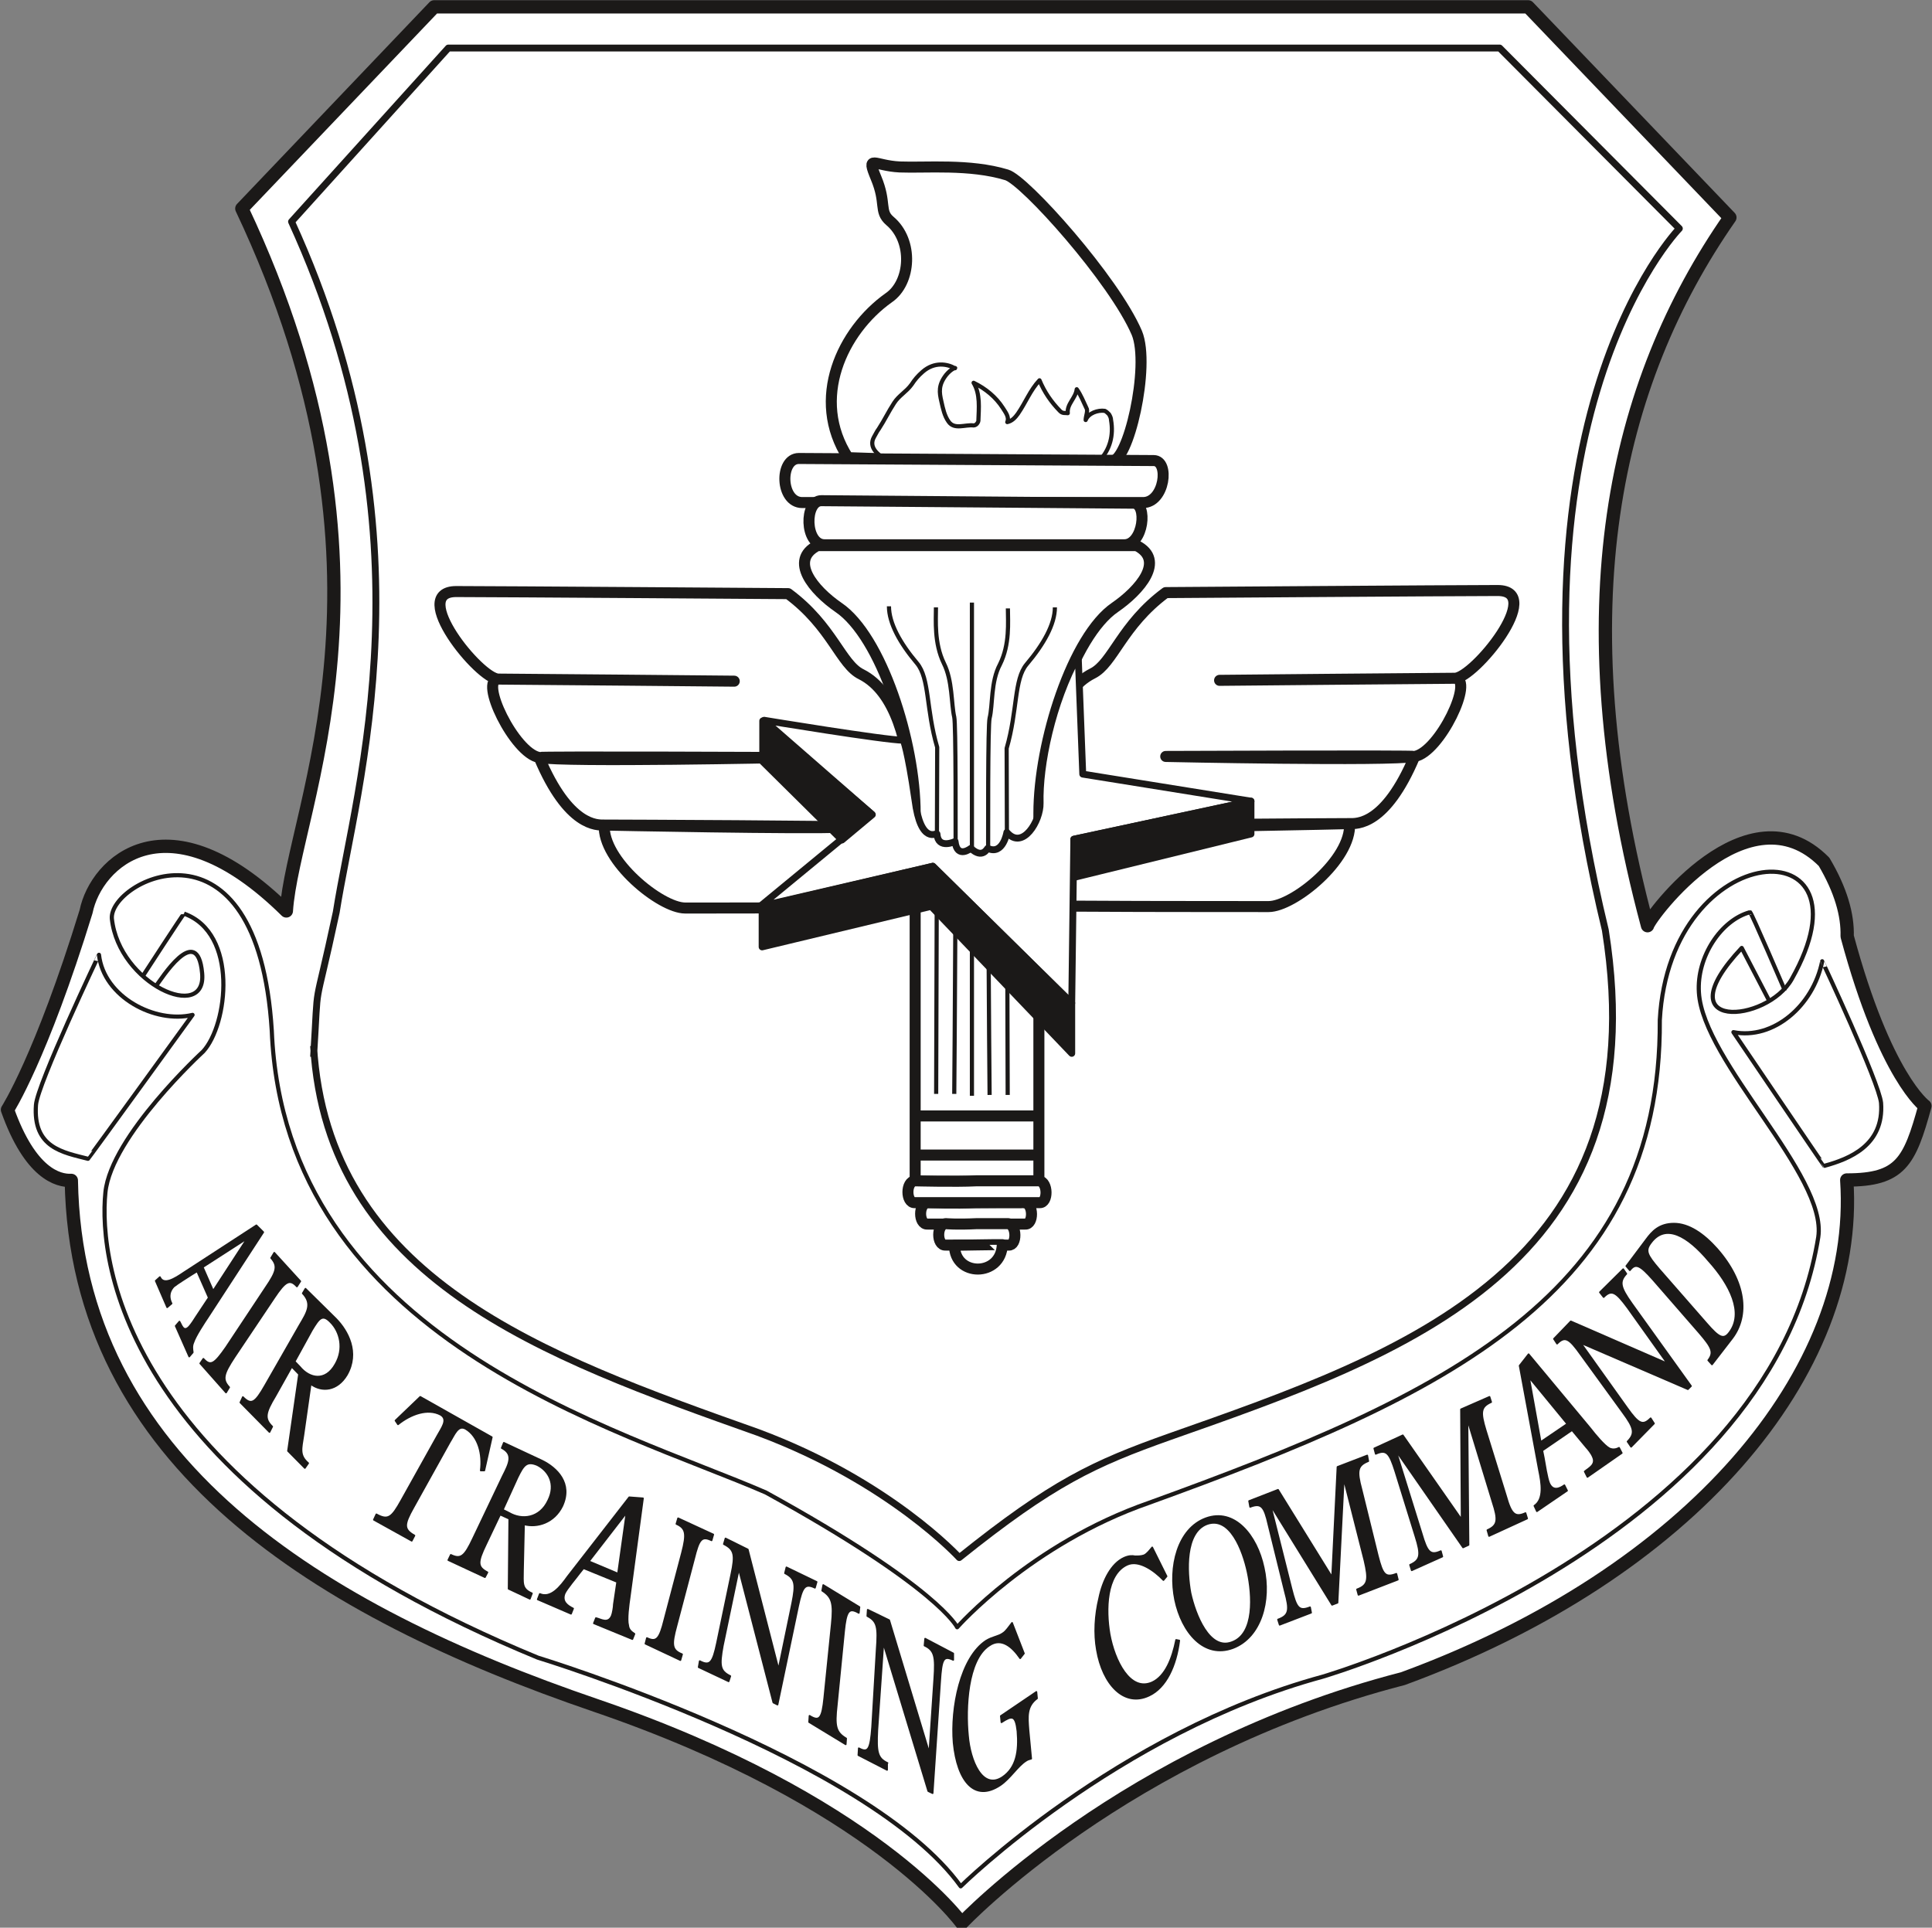 <svg xmlns="http://www.w3.org/2000/svg" xml:space="preserve" width="92.91mm" height="350.4" fill-rule="evenodd" stroke-linejoin="round" stroke-width="28.222" preserveAspectRatio="xMidYMid" version="1.2" viewBox="0 0 9291 9271"><rect x="0" y="0" width="9291" height="9271" fill="#808080" stroke="none"/><defs class="ClipPathGroup"><clipPath id="a" clipPathUnits="userSpaceOnUse"><path d="M0 0h9291v9271H0z"/></clipPath></defs><g class="SlideGroup"><g class="Slide" clip-path="url(#a)"><g class="Page"><g class="com.sun.star.drawing.ClosedBezierShape"><path fill="none" d="M0 1h9295v9300H0z" class="BoundingBox"/><path fill="#FFF" d="M7923 4452c-409-1526-160-2608 396-3406L7349 33H2088l-925 970c828 1750 247 2883 214 3378-572-564-915-234-963 3-216 702-378 953-378 953 109 307 243 343 307 340 23 1359 1199 2073 2522 2525 1336 457 1760 1047 1760 1047s784-831 2122-1176c1379-506 2197-1471 2134-2398 259 0 302-87 376-356 0 0-191-137-374-816 3-102-30-221-111-358-366-369-839 264-849 307Z"/><path fill="none" stroke="#1B1918" stroke-linejoin="miter" stroke-width="64" d="M7923 4452c-409-1526-160-2608 396-3406L7349 33H2088l-925 970c828 1750 247 2883 214 3378-572-564-915-234-963 3-216 702-378 953-378 953 109 307 243 343 307 340 23 1359 1199 2073 2522 2525 1336 457 1760 1047 1760 1047s784-831 2122-1176c1379-506 2197-1471 2134-2398 259 0 302-87 376-356 0 0-191-137-374-816 3-102-30-221-111-358-366-369-839 264-849 307Z"/></g><g fill="none" class="com.sun.star.drawing.OpenBezierShape"><path d="M528 4182h8202v3663H528z" class="BoundingBox"/><path stroke="#1B1918" stroke-linejoin="miter" stroke-width="20" d="M751 4741c20-25 198-312 221-61 23 239-399 54-434-261-17-183 701-550 769 538 61 1487 1675 1916 2376 2221 831 457 920 648 920 648s353-401 924-599c1424-516 2463-999 2455-2321 48-890 1052-938 635-198-119 214-620 254-241-149l129 248"/></g><g fill="none" class="com.sun.star.drawing.OpenBezierShape"><path d="M493 4377h8265v4712H493z" class="BoundingBox"/><path stroke="#1B1918" stroke-linejoin="miter" stroke-width="20" d="M687 4694s196-302 198-300c262 94 211 534 92 663 0 0-442 406-470 677-35 343 94 1420 2079 2238 0 0 1592 486 2034 1100 0 0 750-739 1740-1008 0 0 2145-626 2384-2114 45-298-554-842-574-1177-11-171 106-348 246-386 5-2 168 378 168 378"/></g><g fill="none" class="com.sun.star.drawing.ClosedBezierShape"><path d="M8314 4612h744v1007h-744z" class="BoundingBox"/><path stroke="#1B1918" stroke-linejoin="miter" stroke-width="20" d="M8336 4964c191 38 384-126 427-341 0-2 273 582 283 681 15 204-152 270-273 303-2 0-437-643-437-643Z"/></g><g fill="none" class="com.sun.star.drawing.ClosedBezierShape"><path d="M162 4581h790v1004H162z" class="BoundingBox"/><path stroke="#1B1918" stroke-linejoin="miter" stroke-width="20" d="M926 4881c-180 43-427-86-450-289 0-2-296 623-303 722-15 206 129 228 250 259 2 0 503-692 503-692Z"/></g><g class="com.sun.star.drawing.ClosedBezierShape"><path fill="none" d="M1402 231h6676v7261H1402z" class="BoundingBox"/><path fill="#FFF" d="M1508 5030c66 1120 1100 1491 2137 1859 635 236 968 602 968 602 450-361 648-452 1014-582 1133-399 2350-818 2093-2436-584-2416 356-3374 356-3374l-864-868H2156l-754 835c690 1509 312 2705 215 3321-114 531-83 282-109 696v-53Z"/></g><g fill="none" class="com.sun.star.drawing.OpenBezierShape"><path d="M1382 214h6719v7301H1382z" class="BoundingBox"/><path stroke="#1B1918" stroke-linejoin="miter" stroke-width="33" d="M1508 5030c66 1120 1100 1491 2137 1859 635 236 968 602 968 602 450-361 648-452 1014-582 1133-399 2350-818 2093-2436-584-2416 356-3374 356-3374l-864-868H2156l-754 835c690 1509 312 2705 215 3321-114 531-83 282-109 696"/></g><g class="com.sun.star.drawing.ClosedBezierShape"><path fill="none" d="M3971 757h1545v1492H3971z" class="BoundingBox"/><path fill="#FFF" d="M4668 2221s670-8 675-5c81 20 190-457 124-615-109-255-539-735-626-760-178-54-388-33-514-38-124-6-162-63-114 53 51 122 13 160 66 206 115 96 102 297-5 370-224 159-378 487-196 769l590 20Z"/><path fill="none" stroke="#1B1918" stroke-linejoin="miter" stroke-width="53" d="M4668 2221s670-8 675-5c81 20 190-457 124-615-109-255-539-735-626-760-178-54-388-33-514-38-124-6-162-63-114 53 51 122 13 160 66 206 115 96 102 297-5 370-224 159-378 487-196 769l590 20Z"/></g><g class="com.sun.star.drawing.ClosedBezierShape"><path fill="none" d="M4185 1743h1174v484H4185z" class="BoundingBox"/><path fill="#FFF" d="M4267 2213c-48-25-91-63-64-111 8-13 13-26 23-39 28-43 46-82 74-125 23-36 58-53 84-89 15-23 30-41 53-61 57-50 120-37 153-18 5 3 5-2 0 0-17 8-30 21-40 33-38 49-33 84-23 127 8 36 15 70 35 98 28 40 79 13 120 18 15 0 23-18 23-21 2-62 10-130-23-184 58 28 107 69 140 120 12 20 33 44 22 69 23-5 38-22 51-40 38-55 59-113 104-161 23 56 56 104 98 147 13 14 25 9 38 11-5-44 38-72 43-115 20 28 31 58 46 89 10 15-3 39-3 59 13-33 59-49 92-44 7 3 15 11 20 16 5 8 10 18 10 28 13 74-5 142-56 196l-1020-3Z"/><path fill="none" stroke="#1B1918" stroke-linejoin="miter" stroke-width="20" d="M4267 2213c-48-25-91-63-64-111 8-13 13-26 23-39 28-43 46-82 74-125 23-36 58-53 84-89 15-23 30-41 53-61 57-50 120-37 153-18 5 3 5-2 0 0-17 8-30 21-40 33-38 49-33 84-23 127 8 36 15 70 35 98 28 40 79 13 120 18 15 0 23-18 23-21 2-62 10-130-23-184 58 28 107 69 140 120 12 20 33 44 22 69 23-5 38-22 51-40 38-55 59-113 104-161 23 56 56 104 98 147 13 14 25 9 38 11-5-44 38-72 43-115 20 28 31 58 46 89 10 15-3 39-3 59 13-33 59-49 92-44 7 3 15 11 20 16 5 8 10 18 10 28 13 74-5 142-56 196l-1020-3Z"/></g><g class="com.sun.star.drawing.ClosedBezierShape"><path fill="none" d="M4400 5756h588v159h-588z" class="BoundingBox"/><path fill="#FFF" d="M4693 5784c-96 5-231 0-231 0-47 2-45 106-2 103h470c41 3 41-98-2-103-5-2-235 0-235 0Z"/><path fill="none" stroke="#1B1918" stroke-linejoin="miter" stroke-width="53" d="M4693 5784c-96 5-231 0-231 0-47 2-45 106-2 103h470c41 3 41-98-2-103-5-2-235 0-235 0Z"/></g><g class="com.sun.star.drawing.ClosedBezierShape"><path fill="none" d="M4973 2813h2336v1575H4973z" class="BoundingBox"/><path fill="#FFF" d="M5254 3239c99-49 140-232 352-389 0 0 1400-10 1596-10 231 0-114 422-206 422-73 0-1131 10-1131 10s1058-10 1131-10c97 0-73 356-193 376-120 23-1197 0-1197 0s1200-5 1197 0c-141 335-280 323-313 323-99 0-1220 7-1144 12 162 12 1144-12 1144-12 10 173-270 399-389 399-193 0-1101 0-1101-5 18-116-80-948 254-1116Z"/><path fill="none" stroke="#1B1918" stroke-linejoin="miter" stroke-width="53" d="M5254 3239c99-49 140-232 352-389 0 0 1400-10 1596-10 231 0-114 422-206 422-73 0-1131 10-1131 10s1058-10 1131-10c97 0-73 356-193 376-120 23-1197 0-1197 0s1200-5 1197 0c-141 335-280 323-313 323-99 0-1220 7-1144 12 162 12 1144-12 1144-12 10 173-270 399-389 399-193 0-1101 0-1101-5 18-116-80-948 254-1116Z"/></g><g class="com.sun.star.drawing.ClosedBezierShape"><path fill="none" d="M2089 2818h2335v1577H2089z" class="BoundingBox"/><path fill="#FFF" d="M4142 3243c-99-48-140-231-352-388 0 0-1403-10-1596-10-230 0 112 421 203 421 77 0 1134 10 1134 10s-1057-10-1134-10c-96 0 77 357 196 377 120 23 1197 0 1197 0s-1200-5-1197 0c141 335 280 325 313 325 97 0 1221 5 1144 10-162 10-1144-10-1144-10-10 170 270 399 389 399 193 0 1101 0 1101-8-18-117 79-948-254-1116Z"/><path fill="none" stroke="#1B1918" stroke-linejoin="miter" stroke-width="53" d="M4142 3243c-99-48-140-231-352-388 0 0-1403-10-1596-10-230 0 112 421 203 421 77 0 1134 10 1134 10s-1057-10-1134-10c-96 0 77 357 196 377 120 23 1197 0 1197 0s-1200-5-1197 0c141 335 280 325 313 325 97 0 1221 5 1144 10-162 10-1144-10-1144-10-10 170 270 399 389 399 193 0 1101 0 1101-8-18-117 79-948-254-1116Z"/></g><g class="com.sun.star.drawing.ClosedBezierShape"><path fill="none" d="M3747 2178h1874v267H3747z" class="BoundingBox"/><path fill="#FFF" d="M5548 2215c-94 0-1609-10-1706-10-95 0-90 212 16 212h1639c104 0 129-202 51-202Z"/><path fill="none" stroke="#1B1918" stroke-linejoin="miter" stroke-width="53" d="M5548 2215c-94 0-1609-10-1706-10-95 0-90 212 16 212h1639c104 0 129-202 51-202Z"/></g><g class="com.sun.star.drawing.ClosedBezierShape"><path fill="none" d="M3863 2381h1657v267H3863z" class="BoundingBox"/><path fill="#FFF" d="M5450 2420c-81 0-1414-12-1500-12-83 0-81 212 15 212h1442c92 0 114-200 43-200Z"/><path fill="none" stroke="#1B1918" stroke-linejoin="miter" stroke-width="53" d="M5450 2420c-81 0-1414-12-1500-12-83 0-81 212 15 212h1442c92 0 114-200 43-200Z"/></g><g class="com.sun.star.drawing.ClosedBezierShape"><path fill="none" d="M3842 2597h1714v3112H3842z" class="BoundingBox"/><path fill="#FFF" d="M4719 2624h-788c-139 71-18 215 101 297 206 139 369 648 369 991v1769h595V3912c0-343 163-852 366-991 119-82 244-226 104-297h-747Z"/><path fill="none" stroke="#1B1918" stroke-linejoin="miter" stroke-width="53" d="M4719 2624h-788c-139 71-18 215 101 297 206 139 369 648 369 991v1769h595V3912c0-343 163-852 366-991 119-82 244-226 104-297h-747Z"/></g><g class="com.sun.star.drawing.ClosedBezierShape"><path fill="none" d="M4339 5652h719v160h-719z" class="BoundingBox"/><path fill="#FFF" d="M4694 5679c-96 5-293 0-293 0-47 2-45 107-2 105h601c41 2 41-100-3-105h-303Z"/><path fill="none" stroke="#1B1918" stroke-linejoin="miter" stroke-width="53" d="M4694 5679c-96 5-293 0-293 0-47 2-45 107-2 105h601c41 2 41-100-3-105h-303Z"/></g><g class="com.sun.star.drawing.ClosedBezierShape"><path fill="none" d="M4487 5858h421v158h-421z" class="BoundingBox"/><path fill="#FFF" d="M4697 5885c-97 5-148 0-148 0-47 2-45 106-2 103h304c40 3 40-98-3-103h-151Z"/><path fill="none" stroke="#1B1918" stroke-linejoin="miter" stroke-width="53" d="M4697 5885c-97 5-148 0-148 0-47 2-45 106-2 103h304c40 3 40-98-3-103h-151Z"/></g><g class="com.sun.star.drawing.ClosedBezierShape"><path fill="none" d="M4563 5959h285v173h-285z" class="BoundingBox"/><path fill="#FFF" d="M4590 5989c0 153 225 153 230-3 0-1-230 3-230 3Z"/><path fill="none" stroke="#1B1918" stroke-linejoin="miter" stroke-width="53" d="M4590 5989c0 153 225 153 230-3 0-1-230 3-230 3Z"/></g><g class="com.sun.star.drawing.PolyPolygonShape"><path fill="none" d="M4404 5555h592v1h-592z" class="BoundingBox"/></g><g fill="none" class="com.sun.star.drawing.LineShape"><path d="M4404 5528h592v55h-592z" class="BoundingBox"/><path stroke="#1B1918" stroke-linejoin="miter" stroke-width="53" d="M4404 5555h591"/></g><g class="com.sun.star.drawing.PolyPolygonShape"><path fill="none" d="M4404 5367h592v1h-592z" class="BoundingBox"/></g><g fill="none" class="com.sun.star.drawing.LineShape"><path d="M4404 5340h592v55h-592z" class="BoundingBox"/><path stroke="#1B1918" stroke-linejoin="miter" stroke-width="53" d="M4404 5367h591"/></g><g class="com.sun.star.drawing.PolyPolygonShape"><path fill="none" d="M4486 4166h1v194h-1z" class="BoundingBox"/></g><g fill="none" class="com.sun.star.drawing.LineShape"><path d="M4481 4166h11v194h-11z" class="BoundingBox"/><path stroke="#FFF" stroke-linejoin="miter" stroke-width="10" d="M4486 4166v193"/></g><g fill="none" class="com.sun.star.drawing.LineShape"><path d="M4664 2898h21v2373h-21z" class="BoundingBox"/><path stroke="#1B1918" stroke-linejoin="miter" stroke-width="20" d="M4674 2898v2372"/></g><g fill="none" class="com.sun.star.drawing.OpenBezierShape"><path d="M4742 2926h117v2342h-117z" class="BoundingBox"/><path stroke="#1B1918" stroke-linejoin="miter" stroke-width="20" d="M4759 5266s-16-1749 0-1812c16-64 5-175 50-259 48-97 38-203 38-269"/></g><g fill="none" class="com.sun.star.drawing.OpenBezierShape"><path d="M4830 2920h254v2348h-254z" class="BoundingBox"/><path stroke="#1B1918" stroke-linejoin="miter" stroke-width="20" d="m4846 5266-5-1667c53-183 35-331 96-404 82-97 136-193 136-274"/></g><g fill="none" class="com.sun.star.drawing.OpenBezierShape"><path d="M4490 2921h117v2342h-117z" class="BoundingBox"/><path stroke="#1B1918" stroke-linejoin="miter" stroke-width="20" d="M4589 5261s15-1749 0-1812c-15-66-8-175-50-259-47-97-38-206-38-269"/></g><g fill="none" class="com.sun.star.drawing.OpenBezierShape"><path d="M4265 2916h254v2347h-254z" class="BoundingBox"/><path stroke="#1B1918" stroke-linejoin="miter" stroke-width="20" d="m4502 5261 5-1667c-54-183-36-331-97-404-82-97-135-193-135-274"/></g><g class="com.sun.star.drawing.ClosedBezierShape"><path fill="none" d="M3638 3135h2396v1707H3638z" class="BoundingBox"/><path fill="#FFF" d="M4344 3560c-87 0-669-96-669-96l518 452-538 443 831-193 668 658 10-788 852-183-809-130-22-571c-125 226-188 528-183 711 2 84-84 229-160 140 0 0-18 112-92 77-2 0-25 53-81 0 0 0-66 53-76-33 0 0-82 40-87-36 0-8-78 56-106-164-36-248-56-287-56-287Z"/><path fill="none" stroke="#1B1918" stroke-width="33" d="M4344 3560c-87 0-669-96-669-96l518 452-538 443 831-193 668 658 10-788 852-183-809-130-22-571c-125 226-188 528-183 711 2 84-84 229-160 140 0 0-18 112-92 77-2 0-25 53-81 0 0 0-66 53-76-33 0 0-82 40-87-36 0-8-78 56-106-164-36-248-56-287-56-287Z"/></g><g class="com.sun.star.drawing.PolyPolygonShape"><path fill="none" d="M5147 3836h887v402h-887z" class="BoundingBox"/><path fill="#1B1918" d="M6016 3853v158l-852 209v-184l852-183Z"/><path fill="none" stroke="#1B1918" stroke-width="33" d="M6016 3853v158l-852 209v-184l852-183Z"/></g><g class="com.sun.star.drawing.PolyPolygonShape"><path fill="none" d="M3648 4149h1524v935H3648z" class="BoundingBox"/><path fill="#1B1918" d="M5154 4824v242l-676-707-813 195v-195l821-193 668 658Z"/><path fill="none" stroke="#1B1918" stroke-width="33" d="M5154 4824v242l-676-707-813 195v-195l821-193 668 658Z"/></g><g class="com.sun.star.drawing.PolyPolygonShape"><path fill="none" d="M3651 3450h562v608h-562z" class="BoundingBox"/><path fill="#1B1918" d="m4195 3918-527-451v196l381 377 146-122Z"/><path fill="none" stroke="#1B1918" stroke-width="33" d="m4195 3918-527-451v196l381 377 146-122Z"/></g><g class="com.sun.star.drawing.ClosedBezierShape"><path fill="none" d="M3099 7296h337v695h-337z" class="BoundingBox"/><path fill="#1B1918" d="M3338 7496c23-93 36-111 84-88l8-28-169-78-8 27c47 21 50 49 27 138l-85 323c-23 93-38 110-84 88l-7 27 168 79 8-28c-50-20-52-45-27-137l85-323Z"/><path fill="none" stroke="#1B1918" stroke-linejoin="miter" stroke-width="8" d="M3338 7496c23-93 36-111 84-88l8-28-169-78-8 27c47 21 50 49 27 138l-85 323c-23 93-38 110-84 88l-7 27 168 79 8-28c-50-20-52-45-27-137l85-323Z"/></g><g class="com.sun.star.drawing.ClosedBezierShape"><path fill="none" d="M4580 7797h413v823h-413z" class="BoundingBox"/><path fill="#1B1918" d="M4867 7805c-16 20-28 40-44 50-22 16-48 16-81 36-123 81-170 323-156 491 18 183 100 287 225 203 48-33 82-91 123-117 10-7 17-7 25-10l-13-137c-5-66-10-115 41-153l-3-31-171 116 3 30c51-33 68-36 77 43 8 97-5 175-72 221-97 64-156-79-166-200-13-130-3-365 102-433 59-41 112 7 149 61l18-23-57-147Z"/><path fill="none" stroke="#1B1918" stroke-linejoin="miter" stroke-width="8" d="M4867 7805c-16 20-28 40-44 50-22 16-48 16-81 36-123 81-170 323-156 491 18 183 100 287 225 203 48-33 82-91 123-117 10-7 17-7 25-10l-13-137c-5-66-10-115 41-153l-3-31-171 116 3 30c51-33 68-36 77 43 8 97-5 175-72 221-97 64-156-79-166-200-13-130-3-365 102-433 59-41 112 7 149 61l18-23-57-147Z"/></g><g class="com.sun.star.drawing.ClosedBezierShape"><path fill="none" d="M4123 7735h466v897h-466z" class="BoundingBox"/><path fill="#1B1918" d="m4276 7792-103-50-2 30c48 25 53 53 45 160l-22 374c-8 107-18 127-64 102l-2 33 138 71v-33h2c-49-23-54-53-49-157l29-420 216 712 21 10 36-537c7-107 15-127 63-104v-31l-135-71-3 33c49 23 54 54 47 158l-24 359-193-639Z"/><path fill="none" stroke="#1B1918" stroke-linejoin="miter" stroke-width="8" d="m4276 7792-103-50-2 30c48 25 53 53 45 160l-22 374c-8 107-18 127-64 102l-2 33 138 71v-33h2c-49-23-54-53-49-157l29-420 216 712 21 10 36-537c7-107 15-127 63-104v-31l-135-71-3 33c49 23 54 54 47 158l-24 359-193-639Z"/></g><g class="com.sun.star.drawing.ClosedBezierShape"><path fill="none" d="M3886 7616h253v781h-253z" class="BoundingBox"/><path fill="#1B1918" d="M4059 7847c10-100 23-118 71-90l3-28-174-106-5 27c48 31 56 61 46 160l-36 355c-10 100-23 117-71 87l-2 30 176 107 2-28c-51-30-56-61-45-160l35-354Z"/><path fill="none" stroke="#1B1918" stroke-linejoin="miter" stroke-width="8" d="M4059 7847c10-100 23-118 71-90l3-28-174-106-5 27c48 31 56 61 46 160l-36 355c-10 100-23 117-71 87l-2 30 176 107 2-28c-51-30-56-61-45-160l35-354Z"/></g><g class="com.sun.star.drawing.ClosedBezierShape"><path fill="none" d="M3355 7393h578v812h-578z" class="BoundingBox"/><path fill="#1B1918" d="m3596 7452-107-53-8 27c51 26 56 51 36 145l-69 331c-20 94-33 113-83 87l-5 29 144 68 8-25c-51-25-53-51-36-146l77-369 166 642 20 10 99-473c20-94 33-112 81-89l8-28-145-70-7 28c50 26 53 52 35 143l-66 319-148-576Z"/><path fill="none" stroke="#1B1918" stroke-linejoin="miter" stroke-width="8" d="m3596 7452-107-53-8 27c51 26 56 51 36 145l-69 331c-20 94-33 113-83 87l-5 29 144 68 8-25c-51-25-53-51-36-146l77-369 166 642 20 10 99-473c20-94 33-112 81-89l8-28-145-70-7 28c50 26 53 52 35 143l-66 319-148-576Z"/></g><g class="com.sun.star.drawing.ClosedBezierShape"><path fill="none" d="M2580 7196h518v694h-518z" class="BoundingBox"/><path fill="#1B1918" d="m3026 7201-296 381c-35 49-81 107-134 84l-10 26 160 69 10-25c-26-13-56-32-41-72 10-23 56-76 71-97l20-25 162 66-16 108c0 12-5 43-10 55-18 41-53 16-76 11l-10 25 185 76 10-25c-15-10-28-20-30-41-8-28 2-101 7-135l64-476-66-5Z"/><path fill="none" stroke="#1B1918" stroke-linejoin="miter" stroke-width="8" d="m3026 7201-296 381c-35 49-81 107-134 84l-10 26 160 69 10-25c-26-13-56-32-41-72 10-23 56-76 71-97l20-25 162 66-16 108c0 12-5 43-10 55-18 41-53 16-76 11l-10 25 185 76 10-25c-15-10-28-20-30-41-8-28 2-101 7-135l64-476-66-5Z"/></g><g class="com.sun.star.drawing.PolyPolygonShape"><path fill="none" d="M2825 7260h196v315h-196z" class="BoundingBox"/><path fill="#FFF" d="m2972 7568-140-59 181-234-41 293Z"/><path fill="none" stroke="#1B1918" stroke-linejoin="miter" stroke-width="8" d="m2972 7568-140-59 181-234-41 293Z"/></g><g class="com.sun.star.drawing.ClosedBezierShape"><path fill="none" d="M2150 6933h576v763h-576z" class="BoundingBox"/><path fill="#1B1918" d="m2449 7304-3 337 102 48 10-26c-51-22-43-50-43-109l5-223c64 17 145-8 184-88 50-109-26-183-97-218l-184-86-10 25c58 30 36 74 5 135l-143 300c-41 87-59 102-107 79l-12 25 176 82 12-23c-49-26-49-48-7-135l68-143 44 20Z"/><path fill="none" stroke="#1B1918" stroke-linejoin="miter" stroke-width="8" d="m2449 7304-3 337 102 48 10-26c-51-22-43-50-43-109l5-223c64 17 145-8 184-88 50-109-26-183-97-218l-184-86-10 25c58 30 36 74 5 135l-143 300c-41 87-59 102-107 79l-12 25 176 82 12-23c-49-26-49-48-7-135l68-143 44 20Z"/></g><g class="com.sun.star.drawing.ClosedBezierShape"><path fill="none" d="M2412 7033h246v269h-246z" class="BoundingBox"/><path fill="#FFF" d="M2489 7105c28-57 43-81 95-59 55 28 91 92 53 169-41 89-128 97-189 61l-30-15 71-156Z"/><path fill="none" stroke="#1B1918" stroke-linejoin="miter" stroke-width="8" d="M2489 7105c28-57 43-81 95-59 55 28 91 92 53 169-41 89-128 97-189 61l-30-15 71-156Z"/></g><g class="com.sun.star.drawing.ClosedBezierShape"><path fill="none" d="M1792 6713h579v704h-579z" class="BoundingBox"/><path fill="#1B1918" d="M2162 6937c23-36 40-87 78-65 61 37 82 121 72 200h17l36-160-344-194-119 114 12 18c61-49 143-79 205-46 38 23 5 63-16 102l-173 310c-46 83-64 98-120 67l-12 26 182 101 13-25c-53-30-51-53-5-135l174-313Z"/><path fill="none" stroke="#1B1918" stroke-linejoin="miter" stroke-width="8" d="M2162 6937c23-36 40-87 78-65 61 37 82 121 72 200h17l36-160-344-194-119 114 12 18c61-49 143-79 205-46 38 23 5 63-16 102l-173 310c-46 83-64 98-120 67l-12 26 182 101 13-25c-53-30-51-53-5-135l174-313Z"/></g><g class="com.sun.star.drawing.ClosedBezierShape"><path fill="none" d="M1151 6191h549v877h-549z" class="BoundingBox"/><path fill="#1B1918" d="m1438 6609-53 369 81 82 16-23c-44-38-33-69-23-135l35-246c54 40 128 33 174-44 61-107 5-211-53-270l-146-144-13 22c48 51 21 92-15 153l-166 290c-48 84-66 97-107 56l-12 26 140 142 13-26c-39-38-34-66 15-147l79-141 35 36Z"/><path fill="none" stroke="#1B1918" stroke-linejoin="miter" stroke-width="8" d="m1438 6609-53 369 81 82 16-23c-44-38-33-69-23-135l35-246c54 40 128 33 174-44 61-107 5-211-53-270l-146-144-13 22c48 51 21 92-15 153l-166 290c-48 84-66 97-107 56l-12 26 140 142 13-26c-39-38-34-66 15-147l79-141 35 36Z"/></g><g class="com.sun.star.drawing.ClosedBezierShape"><path fill="none" d="M1412 6333h230v294h-230z" class="BoundingBox"/><path fill="#FFF" d="M1500 6397c34-56 50-80 90-38 46 46 66 128 23 202-48 86-125 69-171 13l-25-26 83-151Z"/><path fill="none" stroke="#1B1918" stroke-linejoin="miter" stroke-width="8" d="M1500 6397c34-56 50-80 90-38 46 46 66 128 23 202-48 86-125 69-171 13l-25-26 83-151Z"/></g><g class="com.sun.star.drawing.ClosedBezierShape"><path fill="none" d="M957 6018h494v687H957z" class="BoundingBox"/><path fill="#1B1918" d="M1319 6241c53-79 74-92 109-54l16-25-125-137-15 25c33 38 28 63-26 142l-191 288c-56 80-74 93-109 55l-15 22 124 140 15-25c-35-38-28-64 26-146l191-285Z"/><path fill="none" stroke="#1B1918" stroke-linejoin="miter" stroke-width="8" d="M1319 6241c53-79 74-92 109-54l16-25-125-137-15 25c33 38 28 63-26 142l-191 288c-56 80-74 93-109 55l-15 22 124 140 15-25c-35-38-28-64 26-146l191-285Z"/></g><g class="com.sun.star.drawing.ClosedBezierShape"><path fill="none" d="M744 5887h529v646H744z" class="BoundingBox"/><path fill="#1B1918" d="m1233 5893-349 227c-44 30-97 63-115 22l-20 18 55 127 21-18c-10-20-18-50 10-81 18-15 69-46 87-58l26-16 56 127-61 92c-8 13-23 36-33 47-28 30-37-8-47-24l-18 21 65 147 17-20c-2-15-5-30 3-48 10-31 51-93 71-123l265-407-33-33Z"/><path fill="none" stroke="#1B1918" stroke-linejoin="miter" stroke-width="8" d="m1233 5893-349 227c-44 30-97 63-115 22l-20 18 55 127 21-18c-10-20-18-50 10-81 18-15 69-46 87-58l26-16 56 127-61 92c-8 13-23 36-33 47-28 30-37-8-47-24l-18 21 65 147 17-20c-2-15-5-30 3-48 10-31 51-93 71-123l265-407-33-33Z"/></g><g class="com.sun.star.drawing.PolyPolygonShape"><path fill="none" d="M969 5942h235v276H969z" class="BoundingBox"/><path fill="#FFF" d="m1025 6208-50-114 214-138-164 252Z"/><path fill="none" stroke="#1B1918" stroke-linejoin="miter" stroke-width="8" d="m1025 6208-50-114 214-138-164 252Z"/></g><g class="com.sun.star.drawing.ClosedBezierShape"><path fill="none" d="M5263 7434h414v741h-414z" class="BoundingBox"/><path fill="#1B1918" d="M5541 7442c-13 15-23 30-39 38-15 5-28 5-43 5-15-3-30-3-53 7-62 28-103 110-120 194-20 82-25 171-11 249 28 166 131 276 250 220 83-38 131-145 146-265l-15-3c-18 89-51 174-115 204-107 48-182-105-205-232-20-117-17-288 85-334 56-25 130 28 174 74l15-18-69-139Z"/><path fill="none" stroke="#1B1918" stroke-linejoin="miter" stroke-width="8" d="M5541 7442c-13 15-23 30-39 38-15 5-28 5-43 5-15-3-30-3-53 7-62 28-103 110-120 194-20 82-25 171-11 249 28 166 131 276 250 220 83-38 131-145 146-265l-15-3c-18 89-51 174-115 204-107 48-182-105-205-232-20-117-17-288 85-334 56-25 130 28 174 74l15-18-69-139Z"/></g><g class="com.sun.star.drawing.ClosedBezierShape"><path fill="none" d="M5637 7286h457v657h-457z" class="BoundingBox"/><path fill="#1B1918" d="M6077 7539c-33-156-141-287-278-237-136 50-180 234-148 392 33 158 140 283 278 232 135-51 184-227 148-387Z"/><path fill="none" stroke="#1B1918" stroke-linejoin="miter" stroke-width="8" d="M6077 7539c-33-156-141-287-278-237-136 50-180 234-148 392 33 158 140 283 278 232 135-51 184-227 148-387Z"/></g><g class="com.sun.star.drawing.ClosedBezierShape"><path fill="none" d="M5709 7320h312v590h-312z" class="BoundingBox"/><path fill="#FFF" d="M5804 7330c110-40 173 124 196 232 23 109 36 296-76 336-108 41-176-132-199-237-19-104-27-291 79-331Z"/><path fill="none" stroke="#1B1918" stroke-linejoin="miter" stroke-width="8" d="M5804 7330c110-40 173 124 196 232 23 109 36 296-76 336-108 41-176-132-199-237-19-104-27-291 79-331Z"/></g><g class="com.sun.star.drawing.ClosedBezierShape"><path fill="none" d="M6002 6994h726v827h-726z" class="BoundingBox"/><path fill="#1B1918" d="M6547 7162c-24-89-19-114 33-135l-5-27-143 55-26 530-260-420-139 54 5 28c53-20 68-3 88 86l79 321c24 89 22 115-33 135l8 25 151-58-5-26c-54 21-66 3-89-88l-100-398h2l293 474 26-10 30-594v-3l100 395c21 91 18 118-36 138l7 26 189-73-7-28c-54 21-66 3-89-86l-79-321Z"/><path fill="none" stroke="#1B1918" stroke-linejoin="miter" stroke-width="8" d="M6547 7162c-24-89-19-114 33-135l-5-27-143 55-26 530-260-420-139 54 5 28c53-20 68-3 88 86l79 321c24 89 22 115-33 135l8 25 151-58-5-26c-54 21-66 3-89-88l-100-398h2l293 474 26-10 30-594v-3l100 395c21 91 18 118-36 138l7 26 189-73-7-28c-54 21-66 3-89-86l-79-321Z"/></g><g class="com.sun.star.drawing.ClosedBezierShape"><path fill="none" d="M7303 6506h503v769h-503z" class="BoundingBox"/><path fill="#1B1918" d="m7308 6568 93 502c13 63 26 139-22 172l12 26 145-99-13-26c-22 16-55 31-73-10-10-23-21-94-26-122l-7-35 143-98 69 83c7 7 25 30 30 43 20 40-18 56-38 73l13 26 165-115-13-25c-15 8-30 10-46 3-25-13-71-69-91-95l-298-358-43 55Z"/><path fill="none" stroke="#1B1918" stroke-linejoin="miter" stroke-width="8" d="m7308 6568 93 502c13 63 26 139-22 172l12 26 145-99-13-26c-22 16-55 31-73-10-10-23-21-94-26-122l-7-35 143-98 69 83c7 7 25 30 30 43 20 40-18 56-38 73l13 26 165-115-13-25c-15 8-30 10-46 3-25-13-71-69-91-95l-298-358-43 55Z"/></g><g class="com.sun.star.drawing.PolyPolygonShape"><path fill="none" d="M7346 6609h198v334h-198z" class="BoundingBox"/><path fill="#FFF" d="m7537 6848-128 87-56-311 184 224Z"/><path fill="none" stroke="#1B1918" stroke-linejoin="miter" stroke-width="8" d="m7537 6848-128 87-56-311 184 224Z"/></g><g class="com.sun.star.drawing.ClosedBezierShape"><path fill="none" d="M7467 6097h672v869h-672z" class="BoundingBox"/><path fill="#1B1918" d="m7554 6355-81 84 15 23c38-38 58-26 114 53l202 278c56 76 61 101 23 140l17 25 110-112-16-25c-38 38-58 28-114-51l-222-311 515 222 15-15-285-397c-56-79-61-105-26-143l-15-22-112 111 18 23c38-38 59-25 115 51l191 268-464-202Z"/><path fill="none" stroke="#1B1918" stroke-linejoin="miter" stroke-width="8" d="m7554 6355-81 84 15 23c38-38 58-26 114 53l202 278c56 76 61 101 23 140l17 25 110-112-16-25c-38 38-58 28-114-51l-222-311 515 222 15-15-285-397c-56-79-61-105-26-143l-15-22-112 111 18 23c38-38 59-25 115 51l191 268-464-202Z"/></g><g class="com.sun.star.drawing.ClosedBezierShape"><path fill="none" d="M7815 5881h571v689h-571z" class="BoundingBox"/><path fill="#1B1918" d="M8331 6435c81-108 66-270-74-429-65-73-136-121-207-121s-105 38-133 76l-96 128 17 20c28-36 49-25 112 46l222 255c61 71 72 94 43 132l18 20 98-127Z"/><path fill="none" stroke="#1B1918" stroke-linejoin="miter" stroke-width="8" d="M8331 6435c81-108 66-270-74-429-65-73-136-121-207-121s-105 38-133 76l-96 128 17 20c28-36 49-25 112 46l222 255c61 71 72 94 43 132l18 20 98-127Z"/></g><g class="com.sun.star.drawing.ClosedBezierShape"><path fill="none" d="M7919 5926h433v508h-433z" class="BoundingBox"/><path fill="#FFF" d="M7977 6102c-57-67-67-87-38-125 71-96 177-33 278 87 103 114 171 250 100 344-28 38-51 25-110-43l-230-263Z"/><path fill="none" stroke="#1B1918" stroke-linejoin="miter" stroke-width="8" d="M7977 6102c-57-67-67-87-38-125 71-96 177-33 278 87 103 114 171 250 100 344-28 38-51 25-110-43l-230-263Z"/></g><g class="com.sun.star.drawing.ClosedBezierShape"><path fill="none" d="M6604 6712h746v847h-746z" class="BoundingBox"/><path fill="#1B1918" d="M7145 6880c-27-89-25-114 26-137l-8-25-137 60 3 530-283-405-137 63 7 26c51-23 66-5 94 84l97 313c28 89 25 114-26 137l8 26 147-66-7-26c-51 23-66 5-92-84l-122-392h3l318 458 26-12-5-596h2l119 390c28 86 26 112-25 135l8 28 183-84-8-26c-51 23-69 5-94-84l-97-313Z"/><path fill="none" stroke="#1B1918" stroke-linejoin="miter" stroke-width="8" d="M7145 6880c-27-89-25-114 26-137l-8-25-137 60 3 530-283-405-137 63 7 26c51-23 66-5 94 84l97 313c28 89 25 114-26 137l8 26 147-66-7-26c-51 23-66 5-92-84l-122-392h3l318 458 26-12-5-596h2l119 390c28 86 26 112-25 135l8 28 183-84-8-26c-51 23-69 5-94-84l-97-313Z"/></g></g></g></g></svg>
